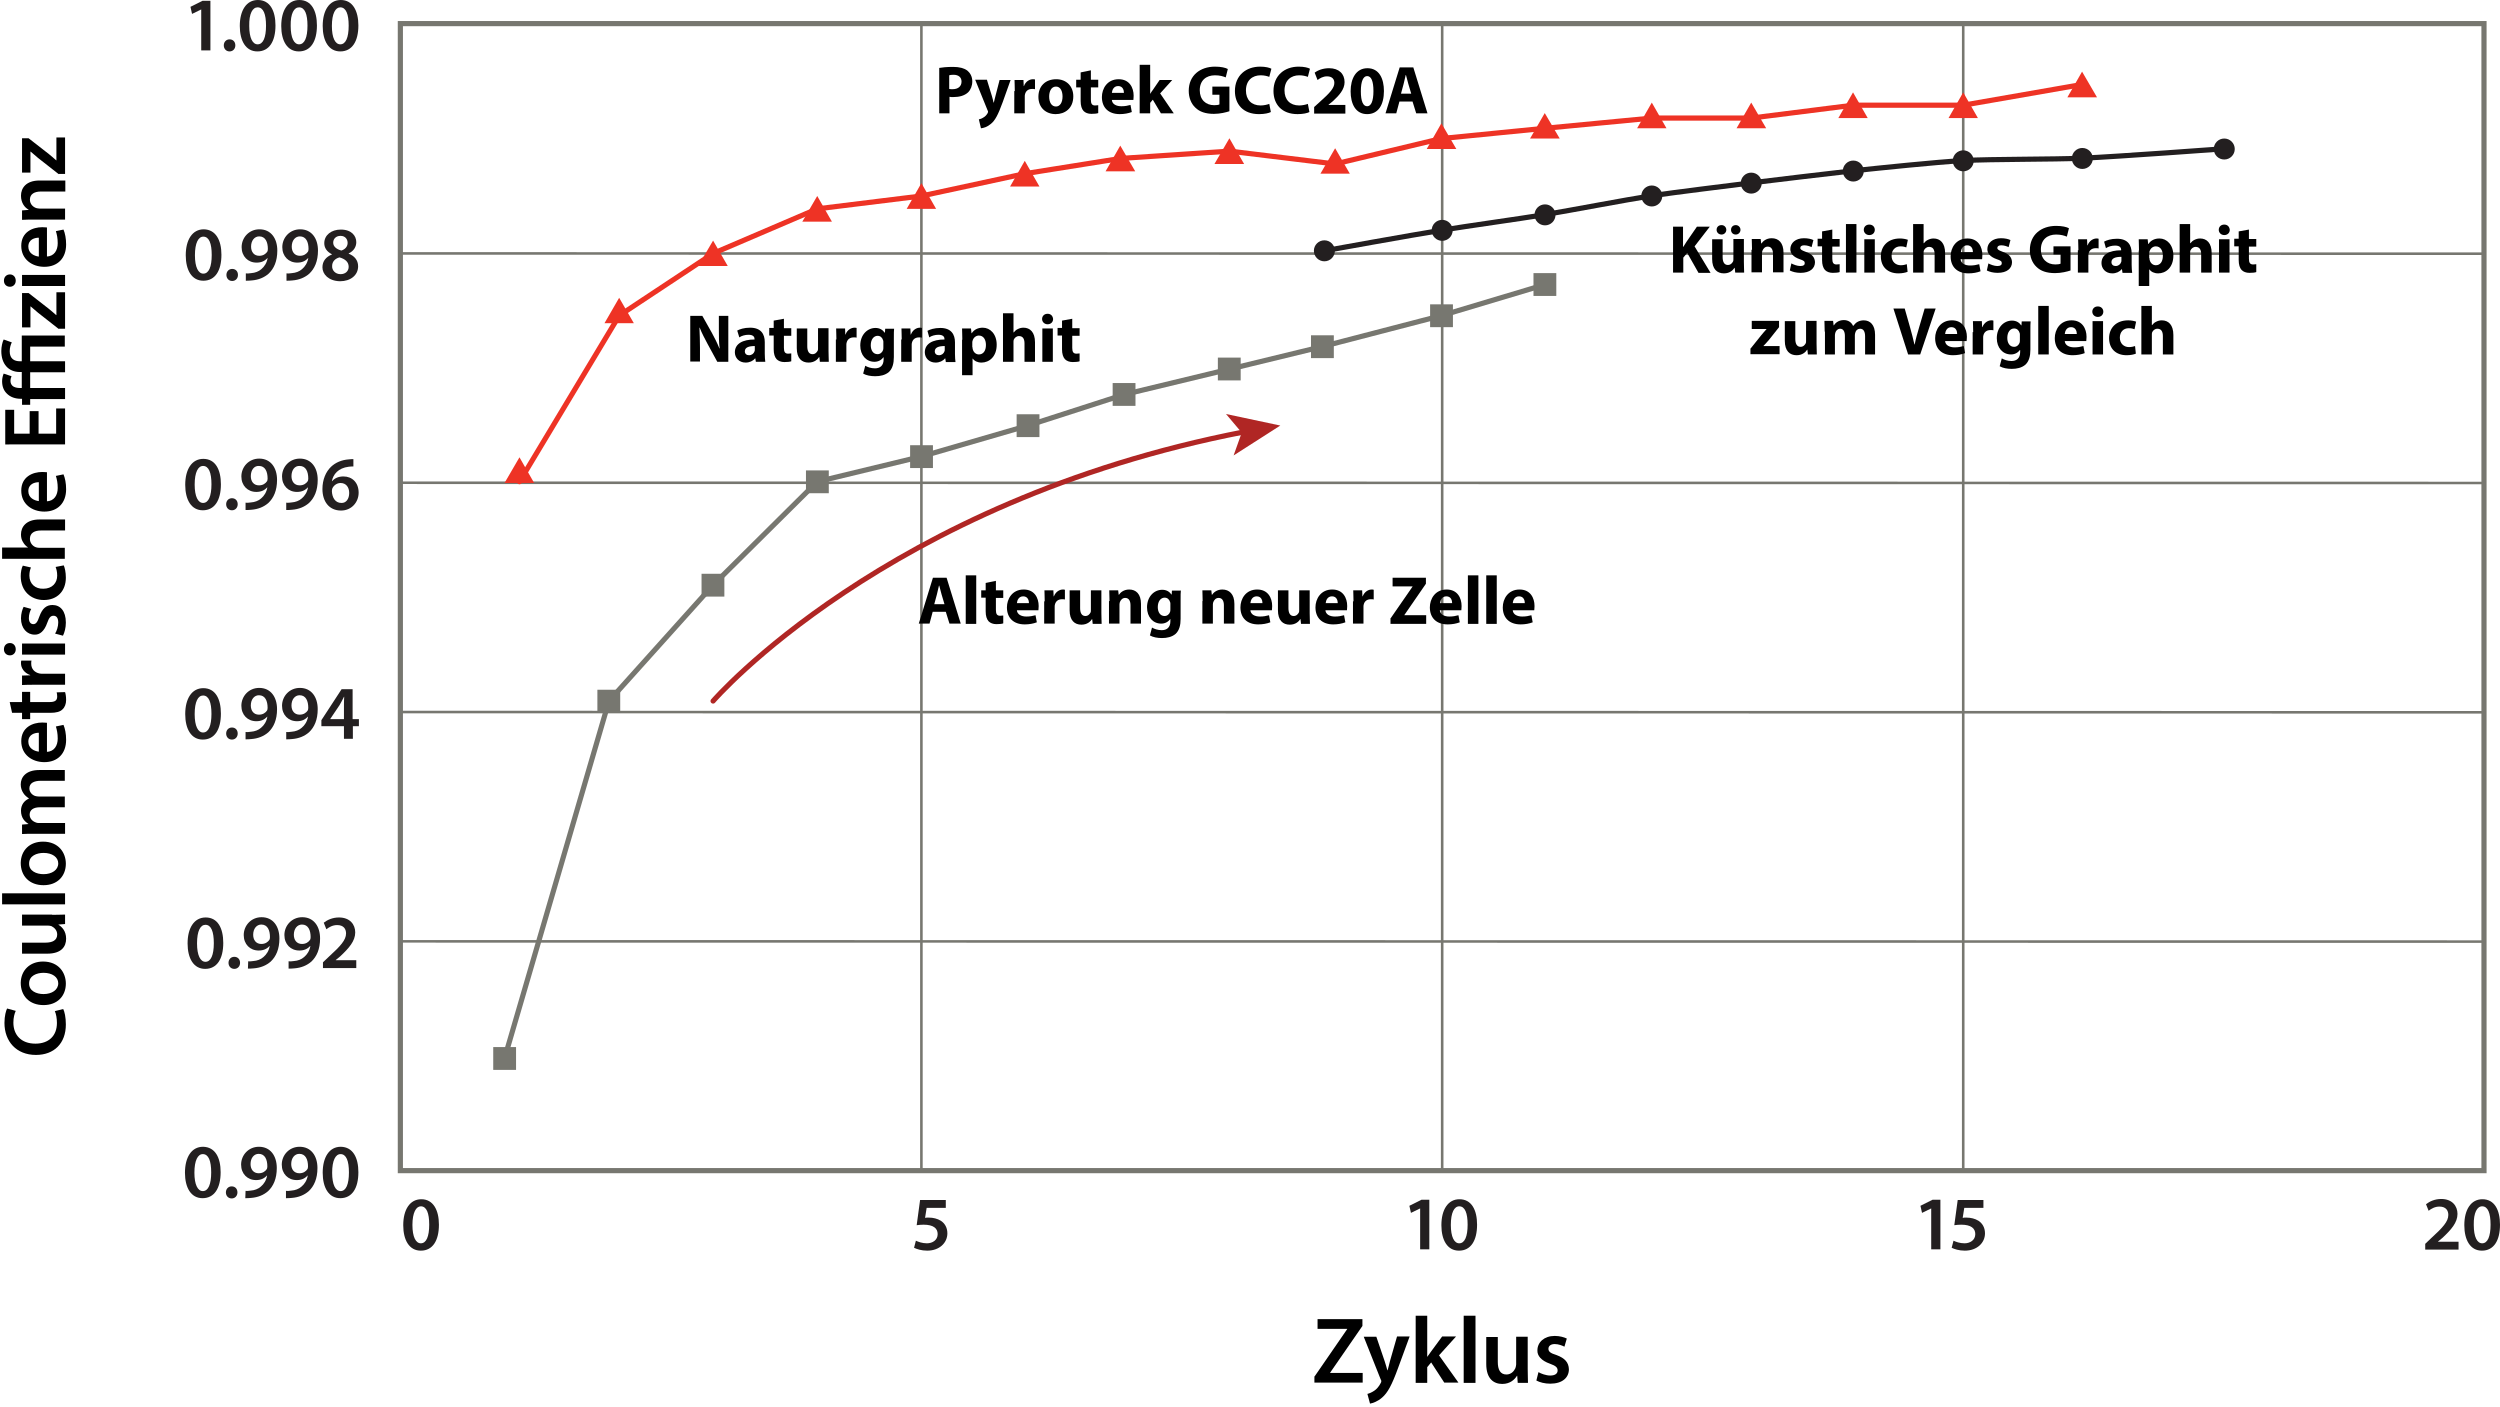 <?xml version="1.0" encoding="utf-8"?>
<svg version="1.1" id="Layer_1" xmlns="http://www.w3.org/2000/svg" xmlns:xlink="http://www.w3.org/1999/xlink" x="0px" y="0px" viewBox="0 0 952.9 536.2" style="enable-background:new 0 0 952.9 536.2;" xml:space="preserve" width="100%" preserveAspectRatio="xMidYMid meet">
<style type="text/css">
	.st0{fill:none;stroke:#777770;stroke-width:1.971;stroke-miterlimit:10;}
	.st1{fill:none;stroke:#777770;stroke-width:0.986;stroke-miterlimit:10;}
	.st2{fill:#231F20;}
	.st3{fill:#EE3325;}
	.st4{fill:#777770;}
	.st5{fill:none;stroke:#777770;stroke-width:1.971;stroke-linecap:round;stroke-miterlimit:10;}
	.st6{fill:none;stroke:#EE3325;stroke-width:1.971;stroke-linecap:round;stroke-miterlimit:10;}
	.st7{fill:none;stroke:#231F20;stroke-width:1.971;stroke-linecap:round;stroke-miterlimit:10;}
	.st8{fill:none;stroke:#B02624;stroke-width:1.971;stroke-linecap:round;stroke-miterlimit:10;}
	.st9{fill:#B02624;}
</style>
<g>
	<path d="M24.1,384.6c0.5,1,1,3.1,1,5.9c0,7.2-4.5,11.6-11.4,11.6c-7.5,0-12-5.2-12-12.2c0-2.7,0.6-4.7,1-5.5l3.3,0.9
		c-0.5,1.1-0.9,2.6-0.9,4.5c0,4.6,2.9,8,8.4,8c5,0,8.2-2.9,8.2-7.9c0-1.7-0.3-3.4-0.8-4.5L24.1,384.6z"/>
	<path d="M16.4,366.5c6,0,8.7,4.3,8.7,8.4c0,4.7-3.2,8.2-8.5,8.2c-5.4,0-8.7-3.5-8.7-8.5C8,369.8,11.4,366.5,16.4,366.5z
		 M16.6,378.9c3.2,0,5.6-1.6,5.6-4.1c0-2.4-2.3-4-5.6-4c-2.6,0-5.5,1.1-5.5,4C11,377.7,13.9,378.9,16.6,378.9z"/>
	<path d="M19.9,348.7c2,0,3.6-0.1,4.9-0.1v3.6l-2.5,0.2v0.1c1.2,0.7,2.9,2.3,2.9,5.3c0,3-1.8,5.7-7.2,5.7H8.4v-4.2h8.9
		c2.7,0,4.5-0.9,4.5-3.1c0-1.7-1.2-2.7-2.2-3.2c-0.4-0.1-0.8-0.2-1.3-0.2H8.4v-4.2H19.9z"/>
	<path d="M0.8,344.7v-4.2h24v4.2H0.8z"/>
	<path d="M16.4,320.8c6,0,8.7,4.3,8.7,8.4c0,4.7-3.2,8.2-8.5,8.2c-5.4,0-8.7-3.5-8.7-8.5C8,324,11.4,320.8,16.4,320.8z M16.6,333.2
		c3.2,0,5.6-1.6,5.6-4.1c0-2.4-2.3-4-5.6-4c-2.6,0-5.5,1.1-5.5,4C11,332,13.9,333.2,16.6,333.2z"/>
	<path d="M13.3,317.8c-1.9,0-3.5,0-4.9,0.1v-3.6l2.4-0.2v-0.1C9.5,313.2,8,311.8,8,309c0-2.2,1.2-3.8,3-4.6v-0.1
		c-0.9-0.6-1.6-1.2-2.1-2c-0.6-0.9-1-2-1-3.3c0-2.7,1.9-5.5,7.1-5.5h9.7v4.1h-9.1c-2.7,0-4.4,0.9-4.4,2.9c0,1.4,1,2.5,2.2,2.9
		c0.4,0.1,0.9,0.2,1.4,0.2h9.9v4.1h-9.5c-2.3,0-3.9,0.9-3.9,2.8c0,1.6,1.2,2.6,2.4,3c0.4,0.2,0.9,0.2,1.4,0.2h9.7v4.1H13.3z"/>
	<path d="M17.7,286.6c3-0.1,4.3-2.4,4.3-5.1c0-1.9-0.3-3.3-0.7-4.6l2.9-0.6c0.6,1.4,1,3.4,1,5.7c0,5.3-3.3,8.5-8.3,8.5
		c-4.6,0-8.8-2.8-8.8-8c0-5.3,4.4-7.1,8-7.1c0.8,0,1.4,0.1,1.8,0.1V286.6z M14.8,279.3c-1.5,0-4,0.6-4,3.4c0,2.6,2.3,3.6,4,3.8
		V279.3z"/>
	<path d="M3.7,267.6h4.7v-3.9h3.1v3.9h7.3c2,0,3-0.5,3-2.1c0-0.7-0.1-1.2-0.2-1.6l3.2-0.1c0.2,0.6,0.4,1.7,0.4,3
		c0,1.5-0.5,2.8-1.4,3.6c-0.9,0.9-2.4,1.3-4.6,1.3h-7.7v2.4H8.4v-2.4H4.6L3.7,267.6z"/>
	<path d="M13.7,261c-2.2,0-3.8,0-5.3,0.1v-3.6l3.1-0.1v-0.1c-2.3-0.8-3.5-2.7-3.5-4.5c0-0.4,0-0.6,0.1-1H12
		c-0.1,0.3-0.1,0.7-0.1,1.2c0,2,1.3,3.3,3.1,3.7c0.4,0.1,0.8,0.1,1.3,0.1h8.5v4.2H13.7z"/>
	<path d="M3.8,245.1c1.2,0,2.2,0.9,2.2,2.4c0,1.4-1,2.3-2.2,2.3c-1.3,0-2.3-0.9-2.3-2.3C1.5,246,2.5,245.1,3.8,245.1z M24.8,249.5
		H8.4v-4.2h16.4V249.5z"/>
	<path d="M21,241.5c0.6-0.9,1.2-2.7,1.2-4.2c0-1.8-0.7-2.6-1.8-2.6c-1.1,0-1.7,0.7-2.4,2.7c-1.1,3.2-2.9,4.6-4.8,4.5
		c-2.9,0-5.2-2.4-5.2-6.2c0-1.8,0.5-3.4,1-4.4l2.9,0.8c-0.4,0.7-0.9,2-0.9,3.5c0,1.5,0.7,2.3,1.7,2.3c1,0,1.6-0.8,2.3-2.9
		c1.1-3,2.6-4.4,5-4.4c3,0,5.1,2.3,5.1,6.7c0,2-0.5,3.8-1.1,5L21,241.5z"/>
	<path d="M24.3,215.5c0.4,0.9,0.8,2.6,0.8,4.7c0,5.1-3.3,8.5-8.4,8.5c-4.9,0-8.8-3.4-8.8-9.1c0-1.5,0.3-3.1,0.8-4l3.1,0.7
		c-0.3,0.7-0.6,1.7-0.6,3.1c0,3.2,2.3,5.1,5.3,5c3.4,0,5.3-2.2,5.3-5c0-1.5-0.3-2.5-0.6-3.3L24.3,215.5z"/>
	<path d="M0.8,212.9v-4.2h9.8v-0.1c-0.8-0.5-1.4-1.2-1.9-2.1c-0.5-0.8-0.7-1.8-0.7-2.8c0-2.8,1.9-5.7,7.1-5.7h9.7v4.2h-9.2
		c-2.4,0-4.2,0.9-4.2,3.2c0,1.6,1.1,2.8,2.3,3.2c0.3,0.1,0.8,0.2,1.2,0.2h9.8v4.2H0.8z"/>
	<path d="M17.7,191.1c3-0.1,4.3-2.4,4.3-5.1c0-1.9-0.3-3.3-0.7-4.6l2.9-0.6c0.6,1.4,1,3.4,1,5.7c0,5.3-3.3,8.5-8.3,8.5
		c-4.6,0-8.8-2.8-8.8-8c0-5.3,4.4-7.1,8-7.1c0.8,0,1.4,0.1,1.8,0.1V191.1z M14.8,183.8c-1.5,0-4,0.6-4,3.4c0,2.6,2.3,3.6,4,3.8
		V183.8z"/>
	<path d="M14.7,156.7v8.6h6.7v-9.6h3.4v13.7H2v-13.2h3.4v9.1h5.9v-8.6H14.7z"/>
	<path d="M4.5,130.5c-0.4,0.8-0.8,2-0.8,3.4c0,2.9,1.8,3.8,3.9,3.8h0.7v-9.8h16.4v4.2H11.5v5.6h13.3v4.2H11.5v6h13.3v4.2H11.5v2.2
		H8.4V152H7.9c-2,0-4-0.6-5.4-2.1c-1-1-1.7-2.5-1.7-4.6c0-1.1,0.3-2.2,0.6-2.9l3,1c-0.2,0.4-0.4,1.1-0.4,1.8c0,0.8,0.3,1.4,0.7,1.8
		c0.7,0.7,1.9,0.9,3,0.9h0.6v-6.1H7.6c-4.4,0-7.1-3.1-7.1-8c0-1.6,0.4-3.4,0.9-4.4L4.5,130.5z"/>
	<path d="M22.4,125.4l-7.9-6.2c-1-0.8-1.8-1.6-2.8-2.4h-0.1v8H8.4v-13.1h2.5l7.7,6c1,0.8,1.9,1.6,2.8,2.4h0.1v-8.7h3.3v13.9H22.4z"
		/>
	<path d="M3.8,104.6c1.2,0,2.2,0.9,2.2,2.4c0,1.4-1,2.3-2.2,2.3c-1.3,0-2.3-0.9-2.3-2.3C1.5,105.5,2.5,104.6,3.8,104.6z M24.8,109
		H8.4v-4.2h16.4V109z"/>
	<path d="M17.7,97.8c3-0.1,4.3-2.4,4.3-5.1c0-1.9-0.3-3.3-0.7-4.6l2.9-0.6c0.6,1.4,1,3.4,1,5.7c0,5.3-3.3,8.5-8.3,8.5
		c-4.6,0-8.8-2.8-8.8-8c0-5.3,4.4-7.1,8-7.1c0.8,0,1.4,0.1,1.8,0.1V97.8z M14.8,90.6c-1.5,0-4,0.6-4,3.4c0,2.6,2.3,3.6,4,3.8V90.6z"
		/>
	<path d="M13.3,83.7c-1.9,0-3.5,0-4.9,0.1v-3.6l2.5-0.2v-0.1C9.5,79.2,8,77.4,8,74.6c0-2.9,1.9-5.8,7.1-5.8h9.8v4.2h-9.3
		c-2.4,0-4.2,0.9-4.2,3.1c0,1.7,1.2,2.8,2.4,3.2c0.4,0.1,0.9,0.2,1.3,0.2h9.7v4.2H13.3z"/>
	<path d="M22.4,66.4l-7.9-6.2c-1-0.8-1.8-1.6-2.8-2.4h-0.1v8H8.4V52.7h2.5l7.7,6c1,0.8,1.9,1.6,2.8,2.4h0.1v-8.7h3.3v13.9H22.4z"/>
</g>
<rect x="152.6" y="9" class="st0" width="794.2" height="437.2"/>
<line class="st1" x1="152.6" y1="358.8" x2="946.9" y2="358.9"/>
<line class="st1" x1="152.6" y1="271.4" x2="946.9" y2="271.5"/>
<line class="st1" x1="152.6" y1="184" x2="946.9" y2="184.1"/>
<line class="st1" x1="152.6" y1="96.6" x2="946.9" y2="96.7"/>
<line class="st1" x1="351.2" y1="446.3" x2="351.2" y2="9"/>
<line class="st1" x1="549.7" y1="446.3" x2="549.7" y2="9"/>
<line class="st1" x1="748.3" y1="446.3" x2="748.3" y2="9"/>
<g>
	<path class="st2" d="M84.1,446.8c0,6.1-2.4,9.9-6.9,9.9c-4.4,0-6.7-4-6.7-9.7c0-5.9,2.5-9.9,6.9-9.9
		C82,437.2,84.1,441.2,84.1,446.8z M74.1,447c0,4.6,1.3,7,3.2,7c2.1,0,3.2-2.6,3.2-7.1c0-4.4-1-7-3.2-7
		C75.4,439.9,74.1,442.3,74.1,447z"/>
	<path class="st2" d="M86.1,454.5c0-1.3,0.9-2.3,2.2-2.3c1.3,0,2.2,0.9,2.2,2.3c0,1.3-0.9,2.3-2.2,2.3S86.1,455.8,86.1,454.5z"/>
	<path class="st2" d="M93.6,453.9c0.6,0.1,1.1,0,2-0.1c1.4-0.1,2.8-0.6,3.8-1.5c1.2-1,2.1-2.4,2.4-4.2h-0.1c-1,1.1-2.3,1.7-4.1,1.7
		c-3.3,0-5.7-2.4-5.7-5.9c0-3.6,2.8-6.8,6.8-6.8c4.4,0,6.8,3.5,6.8,8.1c0,4.1-1.3,6.9-3.3,8.8c-1.7,1.5-3.9,2.4-6.5,2.6
		c-0.8,0.1-1.6,0.1-2.2,0.1L93.6,453.9L93.6,453.9z M95.5,443.7c0,2,1.1,3.5,3.1,3.5c1.5,0,2.5-0.7,3.1-1.6c0.1-0.2,0.2-0.5,0.2-1
		c0-2.6-0.9-4.8-3.3-4.8C96.8,439.8,95.5,441.4,95.5,443.7z"/>
	<path class="st2" d="M109.1,453.9c0.6,0.1,1.1,0,2-0.1c1.4-0.1,2.8-0.6,3.8-1.5c1.2-1,2.1-2.4,2.4-4.2h-0.1c-1,1.1-2.3,1.7-4.1,1.7
		c-3.3,0-5.7-2.4-5.7-5.9c0-3.6,2.8-6.8,6.8-6.8c4.4,0,6.8,3.5,6.8,8.1c0,4.1-1.3,6.9-3.3,8.8c-1.7,1.5-3.9,2.4-6.5,2.6
		c-0.8,0.1-1.6,0.1-2.2,0.1v-2.8H109.1z M111,443.7c0,2,1.1,3.5,3.1,3.5c1.5,0,2.5-0.7,3.1-1.6c0.1-0.2,0.2-0.5,0.2-1
		c0-2.6-0.9-4.8-3.3-4.8C112.3,439.8,111,441.4,111,443.7z"/>
	<path class="st2" d="M136.6,446.8c0,6.1-2.4,9.9-6.9,9.9c-4.4,0-6.7-4-6.7-9.7c0-5.9,2.5-9.9,6.9-9.9
		C134.5,437.2,136.6,441.2,136.6,446.8z M126.6,447c0,4.6,1.3,7,3.2,7c2.1,0,3.2-2.6,3.2-7.1c0-4.4-1-7-3.2-7
		C127.9,439.9,126.6,442.3,126.6,447z"/>
</g>
<g>
	<path class="st2" d="M85.1,359.4c0,6.1-2.4,9.9-6.9,9.9c-4.4,0-6.7-4-6.7-9.7c0-5.9,2.5-9.9,6.9-9.9
		C83,349.7,85.1,353.8,85.1,359.4z M75.1,359.6c0,4.6,1.3,7,3.2,7c2.1,0,3.2-2.6,3.2-7.1c0-4.4-1-7-3.2-7
		C76.4,352.5,75.1,354.8,75.1,359.6z"/>
	<path class="st2" d="M87.1,367c0-1.3,0.9-2.3,2.2-2.3c1.3,0,2.2,0.9,2.2,2.3c0,1.3-0.9,2.3-2.2,2.3C88,369.3,87.1,368.3,87.1,367z"
		/>
	<path class="st2" d="M94.6,366.4c0.6,0.1,1.1,0,2-0.1c1.4-0.1,2.8-0.6,3.8-1.5c1.2-1,2.1-2.4,2.4-4.2h-0.1c-1,1.1-2.3,1.7-4.1,1.7
		c-3.3,0-5.7-2.4-5.7-5.9c0-3.6,2.8-6.8,6.8-6.8c4.4,0,6.8,3.5,6.8,8.1c0,4.1-1.3,6.9-3.3,8.8c-1.7,1.5-3.9,2.4-6.5,2.6
		c-0.8,0.1-1.6,0.1-2.2,0.1L94.6,366.4L94.6,366.4z M96.5,356.3c0,2,1.1,3.5,3.1,3.5c1.5,0,2.5-0.7,3.1-1.6c0.1-0.2,0.2-0.5,0.2-1
		c0-2.6-0.9-4.8-3.3-4.8C97.8,352.4,96.5,354,96.5,356.3z"/>
	<path class="st2" d="M110.1,366.4c0.6,0.1,1.1,0,2-0.1c1.4-0.1,2.8-0.6,3.8-1.5c1.2-1,2.1-2.4,2.4-4.2h-0.1c-1,1.1-2.3,1.7-4.1,1.7
		c-3.3,0-5.7-2.4-5.7-5.9c0-3.6,2.8-6.8,6.8-6.8c4.4,0,6.8,3.5,6.8,8.1c0,4.1-1.3,6.9-3.3,8.8c-1.7,1.5-3.9,2.4-6.5,2.6
		c-0.8,0.1-1.6,0.1-2.2,0.1v-2.8H110.1z M112,356.3c0,2,1.1,3.5,3.1,3.5c1.5,0,2.5-0.7,3.1-1.6c0.1-0.2,0.2-0.5,0.2-1
		c0-2.6-0.9-4.8-3.3-4.8C113.3,352.4,112,354,112,356.3z"/>
	<path class="st2" d="M123.1,369v-2.2l2.2-2.1c4.5-4.1,6.6-6.4,6.6-8.9c0-1.7-0.9-3.2-3.4-3.2c-1.7,0-3.1,0.8-4.1,1.6l-1-2.5
		c1.4-1.1,3.4-2,5.8-2c4.2,0,6.2,2.7,6.2,5.7c0,3.3-2.4,6-5.7,9.1l-1.7,1.4v0.1h7.8v3H123.1z"/>
</g>
<g>
	<path class="st2" d="M84.2,272c0,6.1-2.4,9.9-6.9,9.9c-4.4,0-6.7-4-6.7-9.7c0-5.9,2.5-9.9,6.9-9.9C82.1,262.3,84.2,266.4,84.2,272z
		 M74.2,272.2c0,4.6,1.3,7,3.2,7c2.1,0,3.2-2.6,3.2-7.1c0-4.4-1-7-3.2-7C75.5,265.1,74.2,267.4,74.2,272.2z"/>
	<path class="st2" d="M86.2,279.6c0-1.3,0.9-2.3,2.2-2.3c1.3,0,2.2,0.9,2.2,2.3c0,1.3-0.9,2.3-2.2,2.3S86.2,280.9,86.2,279.6z"/>
	<path class="st2" d="M93.7,279c0.6,0.1,1.1,0,2-0.1c1.4-0.1,2.8-0.6,3.8-1.5c1.2-1,2.1-2.4,2.4-4.2h-0.1c-1,1.1-2.3,1.7-4.1,1.7
		c-3.3,0-5.7-2.4-5.7-5.9c0-3.6,2.8-6.8,6.8-6.8c4.4,0,6.8,3.5,6.8,8.1c0,4.1-1.3,6.9-3.3,8.8c-1.7,1.5-3.9,2.4-6.5,2.6
		c-0.8,0.1-1.6,0.1-2.2,0.1V279H93.7z M95.6,268.9c0,2,1.1,3.5,3.1,3.5c1.5,0,2.5-0.7,3.1-1.6c0.1-0.2,0.2-0.5,0.2-1
		c0-2.6-0.9-4.8-3.3-4.8C96.9,265,95.6,266.6,95.6,268.9z"/>
	<path class="st2" d="M109.2,279c0.6,0.1,1.1,0,2-0.1c1.4-0.1,2.8-0.6,3.8-1.5c1.2-1,2.1-2.4,2.4-4.2h-0.1c-1,1.1-2.3,1.7-4.1,1.7
		c-3.3,0-5.7-2.4-5.7-5.9c0-3.6,2.8-6.8,6.8-6.8c4.4,0,6.8,3.5,6.8,8.1c0,4.1-1.3,6.9-3.3,8.8c-1.7,1.5-3.9,2.4-6.5,2.6
		c-0.8,0.1-1.6,0.1-2.2,0.1V279H109.2z M111.1,268.9c0,2,1.1,3.5,3.1,3.5c1.5,0,2.5-0.7,3.1-1.6c0.1-0.2,0.2-0.5,0.2-1
		c0-2.6-0.9-4.8-3.3-4.8C112.4,265,111.1,266.6,111.1,268.9z"/>
	<path class="st2" d="M131.1,281.6v-4.8h-8.6v-2.3l7.7-11.8h4.2v11.4h2.4v2.7h-2.3v4.8H131.1z M131.1,274.1v-5.2
		c0-1.1,0-2.2,0.1-3.3h-0.1c-0.6,1.2-1.1,2.2-1.7,3.2l-3.5,5.2v0.1L131.1,274.1L131.1,274.1z"/>
</g>
<g>
	<path class="st2" d="M84.2,184.6c0,6.1-2.4,9.9-6.9,9.9c-4.4,0-6.7-4-6.7-9.7c0-5.9,2.5-9.9,6.9-9.9
		C82.1,174.9,84.2,179,84.2,184.6z M74.2,184.7c0,4.6,1.3,7,3.2,7c2.1,0,3.2-2.6,3.2-7.1c0-4.4-1-7-3.2-7
		C75.5,177.6,74.2,180,74.2,184.7z"/>
	<path class="st2" d="M86.2,192.2c0-1.3,0.9-2.3,2.2-2.3c1.3,0,2.2,0.9,2.2,2.3c0,1.3-0.9,2.3-2.2,2.3S86.2,193.5,86.2,192.2z"/>
	<path class="st2" d="M93.7,191.6c0.6,0.1,1.1,0,2-0.1c1.4-0.1,2.8-0.6,3.8-1.5c1.2-1,2.1-2.4,2.4-4.2h-0.1c-1,1.1-2.3,1.7-4.1,1.7
		c-3.3,0-5.7-2.4-5.7-5.9c0-3.6,2.8-6.8,6.8-6.8c4.4,0,6.8,3.5,6.8,8.1c0,4.1-1.3,6.9-3.3,8.8c-1.7,1.5-3.9,2.4-6.5,2.6
		c-0.8,0.1-1.6,0.1-2.2,0.1v-2.8H93.7z M95.6,181.5c0,2,1.1,3.5,3.1,3.5c1.5,0,2.5-0.7,3.1-1.6c0.1-0.2,0.2-0.5,0.2-1
		c0-2.6-0.9-4.8-3.3-4.8C96.9,177.5,95.6,179.1,95.6,181.5z"/>
	<path class="st2" d="M109.2,191.6c0.6,0.1,1.1,0,2-0.1c1.4-0.1,2.8-0.6,3.8-1.5c1.2-1,2.1-2.4,2.4-4.2h-0.1c-1,1.1-2.3,1.7-4.1,1.7
		c-3.3,0-5.7-2.4-5.7-5.9c0-3.6,2.8-6.8,6.8-6.8c4.4,0,6.8,3.5,6.8,8.1c0,4.1-1.3,6.9-3.3,8.8c-1.7,1.5-3.9,2.4-6.5,2.6
		c-0.8,0.1-1.6,0.1-2.2,0.1v-2.8H109.2z M111.1,181.5c0,2,1.1,3.5,3.1,3.5c1.5,0,2.5-0.7,3.1-1.6c0.1-0.2,0.2-0.5,0.2-1
		c0-2.6-0.9-4.8-3.3-4.8C112.4,177.5,111.1,179.1,111.1,181.5z"/>
	<path class="st2" d="M134.7,177.8c-0.5,0-1.1,0-1.8,0.1c-4,0.5-5.9,2.9-6.4,5.5h0.1c0.9-1.1,2.4-1.8,4.3-1.8c3.3,0,5.8,2.3,5.8,6.2
		c0,3.6-2.7,6.8-6.7,6.8c-4.6,0-7.1-3.5-7.1-8.2c0-3.6,1.3-6.6,3.3-8.5c1.7-1.6,4-2.6,6.7-2.8c0.8-0.1,1.4-0.1,1.8-0.1L134.7,177.8z
		 M133.1,187.9c0-2.2-1.2-3.8-3.3-3.8c-1.3,0-2.5,0.8-3.1,2c-0.1,0.3-0.2,0.6-0.2,1.1c0.1,2.5,1.3,4.5,3.6,4.5
		C131.9,191.8,133.1,190.2,133.1,187.9z"/>
</g>
<g>
	<path class="st2" d="M84.4,97.1c0,6.1-2.4,9.9-6.9,9.9c-4.4,0-6.7-4-6.7-9.7c0-5.9,2.5-9.9,6.9-9.9C82.2,87.5,84.4,91.5,84.4,97.1z
		 M74.3,97.3c0,4.6,1.3,7,3.2,7c2.1,0,3.2-2.6,3.2-7.1c0-4.4-1-7-3.2-7C75.6,90.2,74.3,92.6,74.3,97.3z"/>
	<path class="st2" d="M86.3,104.8c0-1.3,0.9-2.3,2.2-2.3c1.3,0,2.2,0.9,2.2,2.3c0,1.3-0.9,2.3-2.2,2.3
		C87.2,107.1,86.3,106.1,86.3,104.8z"/>
	<path class="st2" d="M93.8,104.2c0.6,0.1,1.1,0,2-0.1c1.4-0.1,2.8-0.6,3.8-1.5c1.2-1,2.1-2.4,2.4-4.2h-0.1c-1,1.1-2.3,1.7-4.1,1.7
		c-3.3,0-5.7-2.4-5.7-5.9c0-3.6,2.8-6.8,6.8-6.8c4.4,0,6.8,3.5,6.8,8.1c0,4.1-1.3,6.9-3.3,8.8c-1.7,1.5-3.9,2.4-6.5,2.6
		c-0.8,0.1-1.6,0.1-2.2,0.1v-2.8H93.8z M95.7,94c0,2,1.1,3.5,3.1,3.5c1.5,0,2.5-0.7,3.1-1.6c0.1-0.2,0.2-0.5,0.2-1
		c0-2.6-0.9-4.8-3.3-4.8C97,90.1,95.7,91.7,95.7,94z"/>
	<path class="st2" d="M109.3,104.2c0.6,0.1,1.1,0,2-0.1c1.4-0.1,2.8-0.6,3.8-1.5c1.2-1,2.1-2.4,2.4-4.2h-0.1c-1,1.1-2.3,1.7-4.1,1.7
		c-3.3,0-5.7-2.4-5.7-5.9c0-3.6,2.8-6.8,6.8-6.8c4.4,0,6.8,3.5,6.8,8.1c0,4.1-1.3,6.9-3.3,8.8c-1.7,1.5-3.9,2.4-6.5,2.6
		c-0.8,0.1-1.6,0.1-2.2,0.1v-2.8H109.3z M111.2,94c0,2,1.1,3.5,3.1,3.5c1.5,0,2.5-0.7,3.1-1.6c0.1-0.2,0.2-0.5,0.2-1
		c0-2.6-0.9-4.8-3.3-4.8C112.5,90.1,111.2,91.7,111.2,94z"/>
	<path class="st2" d="M122.9,101.9c0-2.4,1.4-4,3.6-4.9v-0.1c-2-1-2.9-2.5-2.9-4.2c0-3.1,2.7-5.2,6.3-5.2c4.1,0,5.9,2.4,5.9,4.8
		c0,1.6-0.8,3.3-2.9,4.3v0.1c2.1,0.8,3.6,2.4,3.6,4.8c0,3.4-2.9,5.7-6.9,5.7C125.2,107.1,122.9,104.5,122.9,101.9z M132.9,101.7
		c0-1.9-1.4-3-3.5-3.6c-1.8,0.5-2.8,1.7-2.8,3.3c-0.1,1.6,1.2,3.1,3.2,3.1C131.7,104.5,132.9,103.3,132.9,101.7z M127,92.5
		c0,1.5,1.3,2.5,3.1,3c1.3-0.4,2.4-1.4,2.4-2.9c0-1.3-0.8-2.7-2.7-2.7C128,89.9,127,91.1,127,92.5z"/>
</g>
<g>
	<path class="st2" d="M76.7,3.6L76.7,3.6l-3.5,1.7l-0.6-2.7l4.6-2.3h3v18.9h-3.5V3.6z"/>
	<path class="st2" d="M85.3,17.3c0-1.3,0.9-2.3,2.2-2.3c1.3,0,2.2,0.9,2.2,2.3c0,1.3-0.9,2.3-2.2,2.3C86.2,19.6,85.3,18.6,85.3,17.3
		z"/>
	<path class="st2" d="M105,9.7c0,6.1-2.4,9.9-6.9,9.9c-4.4,0-6.7-4-6.7-9.7C91.4,4,93.9,0,98.3,0C102.9,0,105,4.1,105,9.7z M95,9.9
		c0,4.6,1.3,7,3.2,7c2.1,0,3.2-2.6,3.2-7.1c0-4.4-1-7-3.2-7C96.3,2.8,94.9,5.1,95,9.9z"/>
	<path class="st2" d="M120.8,9.7c0,6.1-2.4,9.9-6.9,9.9c-4.4,0-6.7-4-6.7-9.7c0-5.9,2.5-9.9,6.9-9.9C118.7,0,120.8,4.1,120.8,9.7z
		 M110.8,9.9c0,4.6,1.3,7,3.2,7c2.1,0,3.2-2.6,3.2-7.1c0-4.4-1-7-3.2-7C112.1,2.8,110.7,5.1,110.8,9.9z"/>
	<path class="st2" d="M136.6,9.7c0,6.1-2.4,9.9-6.9,9.9c-4.4,0-6.7-4-6.7-9.7c0-5.9,2.5-9.9,6.9-9.9C134.4,0,136.6,4.1,136.6,9.7z
		 M126.5,9.9c0,4.6,1.3,7,3.2,7c2.1,0,3.2-2.6,3.2-7.1c0-4.4-1-7-3.2-7C127.9,2.8,126.5,5.1,126.5,9.9z"/>
</g>
<g>
	<g>
		<path class="st2" d="M167.3,466.8c0,6.1-2.4,9.9-6.9,9.9c-4.4,0-6.7-4-6.7-9.7c0-5.9,2.5-9.9,6.9-9.9
			C165.1,457.1,167.3,461.2,167.3,466.8z M157.2,466.9c0,4.6,1.3,7,3.2,7c2.1,0,3.2-2.6,3.2-7.1c0-4.4-1-7-3.2-7
			C158.6,459.8,157.2,462.2,157.2,466.9z"/>
	</g>
</g>
<g>
	<g>
		<path class="st2" d="M924.4,476.3v-2.2l2.2-2.1c4.5-4.1,6.6-6.4,6.6-8.9c0-1.7-0.9-3.2-3.4-3.2c-1.7,0-3.1,0.8-4.1,1.6l-1-2.5
			c1.4-1.1,3.4-2,5.8-2c4.2,0,6.2,2.7,6.2,5.7c0,3.3-2.4,6-5.7,9.1l-1.7,1.4v0.1h7.8v3L924.4,476.3L924.4,476.3z"/>
		<path class="st2" d="M952.9,466.8c0,6.1-2.4,9.9-6.9,9.9c-4.4,0-6.7-4-6.7-9.7c0-5.9,2.5-9.9,6.9-9.9
			C950.8,457.1,952.9,461.2,952.9,466.8z M942.9,466.9c0,4.6,1.3,7,3.2,7c2.1,0,3.2-2.6,3.2-7.1c0-4.4-1-7-3.2-7
			C944.2,459.8,942.8,462.2,942.9,466.9z"/>
	</g>
</g>
<g>
	<g>
		<path class="st2" d="M736.1,460.6L736.1,460.6l-3.5,1.7l-0.6-2.7l4.6-2.3h3v18.9h-3.5V460.6z"/>
		<path class="st2" d="M756,460.4h-7.3l-0.6,3.8c0.4-0.1,0.8-0.1,1.4-0.1c1.7,0,3.3,0.4,4.6,1.2c1.4,0.9,2.5,2.5,2.5,4.8
			c0,3.6-3,6.6-7.7,6.6c-2.2,0-4-0.6-5-1.1l0.7-2.7c0.8,0.4,2.4,1,4.2,1c2.1,0,4.1-1.2,4.1-3.5c0-2.2-1.6-3.6-5.4-3.6
			c-1,0-1.8,0.1-2.6,0.2l1.3-9.6h9.8V460.4z"/>
	</g>
</g>
<g>
	<g>
		<path class="st2" d="M360.5,460.4h-7.3l-0.6,3.8c0.4-0.1,0.8-0.1,1.4-0.1c1.7,0,3.3,0.4,4.6,1.2c1.4,0.9,2.5,2.5,2.5,4.8
			c0,3.6-3,6.6-7.7,6.6c-2.2,0-4-0.6-5-1.1l0.7-2.7c0.8,0.4,2.4,1,4.2,1c2.1,0,4.1-1.2,4.1-3.5c0-2.2-1.6-3.6-5.4-3.6
			c-1,0-1.8,0.1-2.6,0.2l1.3-9.6h9.8V460.4z"/>
	</g>
</g>
<g>
	<g>
		<path class="st2" d="M541.3,460.6L541.3,460.6l-3.5,1.7l-0.6-2.7l4.6-2.3h3v18.9h-3.5V460.6z"/>
		<path class="st2" d="M563,466.8c0,6.1-2.4,9.9-6.9,9.9c-4.4,0-6.7-4-6.7-9.7c0-5.9,2.5-9.9,6.9-9.9
			C560.9,457.1,563,461.2,563,466.8z M553,466.9c0,4.6,1.3,7,3.2,7c2.1,0,3.2-2.6,3.2-7.1c0-4.4-1-7-3.2-7
			C554.3,459.8,553,462.2,553,466.9z"/>
	</g>
</g>
<polygon class="st3" points="198,174.3 192.3,184.1 203.6,184.1 "/>
<rect x="227.7" y="262.9" class="st4" width="8.7" height="8.7"/>
<rect x="188" y="399.1" class="st4" width="8.7" height="8.7"/>
<ellipse class="st2" cx="504.8" cy="95.6" rx="4" ry="4"/>
<rect x="267.4" y="218.7" class="st4" width="8.7" height="8.7"/>
<rect x="307.2" y="179.3" class="st4" width="8.7" height="8.7"/>
<rect x="346.9" y="169.7" class="st4" width="8.7" height="8.7"/>
<rect x="387.5" y="157.9" class="st4" width="8.7" height="8.7"/>
<rect x="424.1" y="146" class="st4" width="8.7" height="8.7"/>
<rect x="464.2" y="136.3" class="st4" width="8.7" height="8.7"/>
<rect x="499.7" y="127.8" class="st4" width="8.7" height="8.7"/>
<rect x="545.1" y="116" class="st4" width="8.7" height="8.7"/>
<rect x="584.5" y="104.1" class="st4" width="8.7" height="8.7"/>
<polyline class="st5" points="192.3,403.4 232.1,267.2 271.8,223 311.5,183.6 351.2,174 391.8,162.2 428.4,150.4 468.6,140.7 
	504,132.1 549.4,120.3 588.8,108.5 "/>
<polygon class="st3" points="236,113.5 230.4,123.2 241.6,123.2 "/>
<polygon class="st3" points="271.8,91.7 266.1,101.4 277.4,101.4 "/>
<polygon class="st3" points="351.2,69.8 345.6,79.6 356.8,79.6 "/>
<polygon class="st3" points="549.4,47 543.8,56.8 555.1,56.8 "/>
<polygon class="st3" points="588.8,43.1 583.2,52.8 594.5,52.8 "/>
<polygon class="st3" points="629.6,39.1 624,48.9 635.2,48.9 "/>
<polygon class="st3" points="667.5,39.1 661.9,48.9 673.2,48.9 "/>
<polygon class="st3" points="706.3,35.2 700.7,45 711.9,45 "/>
<polygon class="st3" points="748.3,35.2 742.7,45 753.9,45 "/>
<polygon class="st3" points="793.6,27.3 788,37.1 799.3,37.1 "/>
<polygon class="st3" points="468.6,52.7 462.9,62.5 474.2,62.5 "/>
<polygon class="st3" points="311.5,74.7 305.8,84.5 317.1,84.5 "/>
<polygon class="st3" points="508.9,56.5 503.3,66.2 514.5,66.2 "/>
<polygon class="st3" points="427,55.5 421.4,65.3 432.7,65.3 "/>
<polygon class="st3" points="390.6,61.3 385,71.1 396.2,71.1 "/>
<polyline class="st6" points="198,183.6 236,120.3 271.8,96.6 311.5,79.6 351.2,74.7 390.6,66.2 427,60.4 468.6,57.6 508.9,62.5 
	549.4,52.8 588.8,48.9 629.6,45 667.5,45 706.3,40.1 748.3,40.1 793.6,32.2 "/>
<ellipse class="st2" cx="549.7" cy="87.8" rx="4" ry="4"/>
<ellipse class="st2" cx="588.9" cy="81.9" rx="4" ry="4"/>
<ellipse class="st2" cx="629.6" cy="74.7" rx="4" ry="4"/>
<ellipse class="st2" cx="667.5" cy="69.8" rx="4" ry="4"/>
<ellipse class="st2" cx="706.4" cy="65.2" rx="4" ry="4"/>
<ellipse class="st2" cx="748.3" cy="61.3" rx="4" ry="4"/>
<ellipse class="st2" cx="793.7" cy="60.4" rx="4" ry="4"/>
<ellipse class="st2" cx="847.8" cy="56.8" rx="4" ry="4"/>
<path class="st7" d="M504.8,95.6c0,0,33.7-6.1,45-7.9c9.8-1.6,29.3-4.3,39.1-5.9c10.2-1.7,30.5-5.6,40.7-7.2
	c9.5-1.4,28.4-3.7,37.9-4.9c9.7-1.2,29.1-3.5,38.8-4.6c10.5-1.1,31.5-3.3,42-3.9c11.3-0.6,34-0.4,45.3-0.9
	c13.5-0.6,54.1-3.6,54.1-3.6"/>
<g>
	<g>
		<path class="st8" d="M271.8,267.2c0,0,65.7-76.1,202.5-102.6"/>
		<g>
			<polygon class="st9" points="488,162.2 470.2,173.6 473.3,164.9 467.3,157.8 			"/>
		</g>
	</g>
</g>
<g>
	<g>
		<path d="M355.5,233.2l-1.2,4.5h-4.1l5.4-17.5h5.2l5.4,17.5h-4.3l-1.4-4.5H355.5z M360,230.3l-1.1-3.7c-0.3-1-0.6-2.3-0.9-3.4h-0.1
			c-0.3,1-0.5,2.4-0.8,3.4l-1,3.7H360z"/>
		<path d="M368.1,219.3h4v18.5h-4V219.3z"/>
		<path d="M379.6,221.4v3.6h2.8v2.9h-2.8v4.6c0,1.5,0.4,2.2,1.6,2.2c0.5,0,0.9-0.1,1.2-0.1l0,3c-0.5,0.2-1.5,0.3-2.6,0.3
			c-1.3,0-2.3-0.4-3-1.1c-0.7-0.8-1.1-2-1.1-3.8v-5.2H374V225h1.7v-2.8L379.6,221.4z"/>
		<path d="M387.6,232.6c0.1,1.6,1.7,2.4,3.6,2.4c1.4,0,2.4-0.2,3.5-0.5l0.5,2.7c-1.3,0.5-2.9,0.8-4.6,0.8c-4.3,0-6.8-2.5-6.8-6.5
			c0-3.2,2-6.8,6.4-6.8c4.1,0,5.7,3.2,5.7,6.3c0,0.7-0.1,1.3-0.1,1.6H387.6z M392.2,229.9c0-1-0.4-2.6-2.2-2.6
			c-1.7,0-2.3,1.5-2.4,2.6H392.2z"/>
		<path d="M398.2,229.2c0-1.9-0.1-3.1-0.1-4.2h3.4l0.1,2.3h0.1c0.7-1.8,2.2-2.6,3.4-2.6c0.4,0,0.5,0,0.8,0.1v3.7
			c-0.3-0.1-0.6-0.1-1.1-0.1c-1.5,0-2.4,0.8-2.7,2c-0.1,0.3-0.1,0.6-0.1,0.9v6.4h-4V229.2z"/>
		<path d="M419.8,233.7c0,1.7,0.1,3,0.1,4.1h-3.4l-0.2-1.8h-0.1c-0.5,0.8-1.7,2.1-4,2.1c-2.6,0-4.5-1.6-4.5-5.5V225h4v6.8
			c0,1.8,0.6,3,2,3c1.1,0,1.7-0.8,2-1.4c0.1-0.2,0.1-0.5,0.1-0.9V225h4V233.7z"/>
		<path d="M422.9,229.1c0-1.6-0.1-2.9-0.1-4.1h3.4l0.2,1.7h0.1c0.5-0.8,1.8-2,3.9-2c2.6,0,4.5,1.7,4.5,5.5v7.5h-4v-7
			c0-1.6-0.6-2.8-2-2.8c-1.1,0-1.7,0.8-2,1.5c-0.1,0.2-0.2,0.6-0.2,1v7.3h-4V229.1z"/>
		<path d="M450.1,225c-0.1,0.8-0.1,1.9-0.1,3.8v7.1c0,2.4-0.5,4.4-1.9,5.7c-1.4,1.2-3.3,1.6-5.2,1.6c-1.7,0-3.4-0.3-4.6-1l0.8-3
			c0.8,0.5,2.2,1,3.7,1c1.9,0,3.3-1,3.3-3.4V236h-0.1c-0.8,1.1-2,1.7-3.4,1.7c-3.1,0-5.4-2.5-5.4-6.2c0-4.1,2.7-6.7,5.8-6.7
			c1.7,0,2.8,0.8,3.5,1.8h0.1l0.1-1.5H450.1z M446.1,230.2c0-0.3,0-0.5-0.1-0.7c-0.3-1-1-1.7-2.1-1.7c-1.4,0-2.6,1.3-2.6,3.6
			c0,1.9,0.9,3.4,2.6,3.4c1,0,1.8-0.7,2.1-1.6c0.1-0.3,0.1-0.7,0.1-1V230.2z"/>
		<path d="M458.4,229.1c0-1.6-0.1-2.9-0.1-4.1h3.4l0.2,1.7h0.1c0.5-0.8,1.8-2,3.9-2c2.6,0,4.6,1.7,4.6,5.5v7.5h-4v-7
			c0-1.6-0.6-2.8-2-2.8c-1.1,0-1.7,0.8-2,1.5c-0.1,0.2-0.2,0.6-0.2,1v7.3h-4V229.1z"/>
		<path d="M476.6,232.6c0.1,1.6,1.7,2.4,3.6,2.4c1.4,0,2.4-0.2,3.5-0.5l0.5,2.7c-1.3,0.5-2.9,0.8-4.6,0.8c-4.3,0-6.8-2.5-6.8-6.5
			c0-3.2,2-6.8,6.4-6.8c4.1,0,5.7,3.2,5.7,6.3c0,0.7-0.1,1.3-0.1,1.6H476.6z M481.2,229.9c0-1-0.4-2.6-2.2-2.6
			c-1.7,0-2.3,1.5-2.4,2.6H481.2z"/>
		<path d="M499.2,233.7c0,1.7,0.1,3,0.1,4.1h-3.4l-0.2-1.8h-0.1c-0.5,0.8-1.7,2.1-4,2.1c-2.6,0-4.5-1.6-4.5-5.5V225h4v6.8
			c0,1.8,0.6,3,2,3c1.1,0,1.7-0.8,2-1.4c0.1-0.2,0.1-0.5,0.1-0.9V225h4V233.7z"/>
		<path d="M505.2,232.6c0.1,1.6,1.7,2.4,3.6,2.4c1.4,0,2.4-0.2,3.5-0.5l0.5,2.7c-1.3,0.5-2.9,0.8-4.6,0.8c-4.3,0-6.8-2.5-6.8-6.5
			c0-3.2,2-6.8,6.4-6.8c4.1,0,5.7,3.2,5.7,6.3c0,0.7-0.1,1.3-0.1,1.6H505.2z M509.9,229.9c0-1-0.4-2.6-2.2-2.6
			c-1.7,0-2.3,1.5-2.4,2.6H509.9z"/>
		<path d="M515.9,229.2c0-1.9-0.1-3.1-0.1-4.2h3.4l0.1,2.3h0.1c0.7-1.8,2.2-2.6,3.4-2.6c0.4,0,0.5,0,0.8,0.1v3.7
			c-0.3-0.1-0.6-0.1-1.1-0.1c-1.5,0-2.4,0.8-2.7,2c-0.1,0.3-0.1,0.6-0.1,0.9v6.4h-4V229.2z"/>
		<path d="M530.1,235.6l8.3-12v-0.1h-7.6v-3.3h12.7v2.3l-8.2,11.9v0.1h8.3v3.3h-13.6V235.6z"/>
		<path d="M548.8,232.6c0.1,1.6,1.7,2.4,3.6,2.4c1.4,0,2.4-0.2,3.5-0.5l0.5,2.7c-1.3,0.5-2.9,0.8-4.6,0.8c-4.3,0-6.8-2.5-6.8-6.5
			c0-3.2,2-6.8,6.4-6.8c4.1,0,5.7,3.2,5.7,6.3c0,0.7-0.1,1.3-0.1,1.6H548.8z M553.5,229.9c0-1-0.4-2.6-2.2-2.6
			c-1.7,0-2.3,1.5-2.4,2.6H553.5z"/>
		<path d="M559.5,219.3h4v18.5h-4V219.3z"/>
		<path d="M566.5,219.3h4v18.5h-4V219.3z"/>
		<path d="M576.6,232.6c0.1,1.6,1.7,2.4,3.6,2.4c1.4,0,2.4-0.2,3.5-0.5l0.5,2.7c-1.3,0.5-2.9,0.8-4.6,0.8c-4.3,0-6.8-2.5-6.8-6.5
			c0-3.2,2-6.8,6.4-6.8c4.1,0,5.7,3.2,5.7,6.3c0,0.7-0.1,1.3-0.1,1.6H576.6z M581.2,229.9c0-1-0.4-2.6-2.2-2.6
			c-1.7,0-2.3,1.5-2.4,2.6H581.2z"/>
	</g>
</g>
<g>
	<path d="M357.9,25.9c1.2-0.2,2.9-0.4,5.4-0.4c2.4,0,4.2,0.5,5.4,1.4c1.1,0.9,1.9,2.3,1.9,4.1c0,1.7-0.6,3.2-1.6,4.2
		c-1.4,1.3-3.4,1.8-5.7,1.8c-0.5,0-1,0-1.4-0.1v6.3h-3.9V25.9z M361.8,33.9c0.3,0.1,0.8,0.1,1.3,0.1c2.1,0,3.4-1.1,3.4-2.9
		c0-1.6-1.1-2.6-3.1-2.6c-0.8,0-1.4,0.1-1.6,0.2V33.9z"/>
	<path d="M376.2,30.5l1.9,6.2c0.2,0.8,0.5,1.7,0.6,2.4h0.1c0.2-0.7,0.4-1.6,0.6-2.4l1.6-6.2h4.2l-3,8.4c-1.8,5-3,7.1-4.5,8.3
		c-1.4,1.2-2.8,1.6-3.8,1.7l-0.8-3.4c0.5-0.1,1.1-0.3,1.7-0.7c0.6-0.3,1.2-0.9,1.6-1.6c0.1-0.2,0.2-0.4,0.2-0.6c0-0.1,0-0.3-0.2-0.6
		l-4.7-11.6H376.2z"/>
	<path d="M386.8,34.7c0-1.9-0.1-3.1-0.1-4.2h3.4l0.1,2.3h0.1c0.6-1.8,2.2-2.6,3.4-2.6c0.4,0,0.5,0,0.8,0.1V34
		c-0.3-0.1-0.6-0.1-1.1-0.1c-1.5,0-2.4,0.8-2.7,2c-0.1,0.3-0.1,0.6-0.1,0.9v6.4h-4V34.7z"/>
	<path d="M409.1,36.7c0,4.7-3.3,6.8-6.7,6.8c-3.7,0-6.6-2.4-6.6-6.6c0-4.1,2.7-6.7,6.8-6.7C406.5,30.2,409.1,32.9,409.1,36.7z
		 M399.9,36.8c0,2.2,0.9,3.8,2.6,3.8c1.5,0,2.5-1.5,2.5-3.8c0-1.9-0.7-3.8-2.5-3.8C400.6,33,399.9,35,399.9,36.8z"/>
	<path d="M415.8,26.8v3.6h2.8v2.9h-2.8V38c0,1.5,0.4,2.2,1.6,2.2c0.5,0,0.9-0.1,1.2-0.1l0,3c-0.5,0.2-1.5,0.3-2.6,0.3
		c-1.3,0-2.3-0.4-3-1.1c-0.7-0.8-1.1-2-1.1-3.8v-5.2h-1.7v-2.9h1.7v-2.8L415.8,26.8z"/>
	<path d="M423.8,38.1c0.1,1.6,1.7,2.4,3.6,2.4c1.4,0,2.4-0.2,3.5-0.5l0.5,2.7c-1.3,0.5-2.9,0.8-4.6,0.8c-4.3,0-6.8-2.5-6.8-6.5
		c0-3.2,2-6.8,6.4-6.8c4.1,0,5.7,3.2,5.7,6.3c0,0.7-0.1,1.3-0.1,1.6H423.8z M428.4,35.4c0-1-0.4-2.6-2.2-2.6c-1.7,0-2.3,1.5-2.4,2.6
		H428.4z"/>
	<path d="M438.4,35.8L438.4,35.8c0.3-0.5,0.6-1,1-1.5l2.6-3.8h4.8l-4.6,5.1l5.2,7.6h-4.9l-3.1-5.2l-1,1.2v4h-4V24.7h4V35.8z"/>
	<path d="M468.6,42.4c-1.2,0.4-3.5,1-5.9,1c-3.2,0-5.5-0.8-7.1-2.4c-1.6-1.5-2.5-3.8-2.5-6.4c0-5.8,4.3-9.2,10-9.2
		c2.3,0,4,0.4,4.9,0.9l-0.8,3.2c-1-0.4-2.2-0.8-4.1-0.8c-3.3,0-5.8,1.9-5.8,5.7c0,3.6,2.3,5.7,5.5,5.7c0.9,0,1.6-0.1,2-0.3v-3.7
		h-2.7v-3.1h6.5V42.4z"/>
	<path d="M484.4,42.7c-0.7,0.4-2.4,0.8-4.5,0.8c-6.1,0-9.2-3.8-9.2-8.8c0-6,4.3-9.3,9.6-9.3c2.1,0,3.6,0.4,4.3,0.8l-0.8,3.1
		c-0.8-0.3-1.9-0.6-3.3-0.6c-3.1,0-5.6,1.9-5.6,5.8c0,3.5,2.1,5.7,5.6,5.7c1.2,0,2.5-0.3,3.3-0.6L484.4,42.7z"/>
	<path d="M499.1,42.7c-0.7,0.4-2.4,0.8-4.5,0.8c-6.1,0-9.2-3.8-9.2-8.8c0-6,4.3-9.3,9.6-9.3c2.1,0,3.6,0.4,4.3,0.8l-0.8,3.1
		c-0.8-0.3-1.9-0.6-3.3-0.6c-3.1,0-5.6,1.9-5.6,5.8c0,3.5,2.1,5.7,5.6,5.7c1.2,0,2.5-0.3,3.3-0.6L499.1,42.7z"/>
	<path d="M500.9,43.2v-2.4l2.2-2c3.7-3.3,5.5-5.2,5.5-7.2c0-1.4-0.8-2.5-2.8-2.5c-1.5,0-2.7,0.7-3.6,1.4l-1.1-2.8
		c1.3-1,3.3-1.7,5.5-1.7c3.8,0,5.9,2.2,5.9,5.3c0,2.8-2.1,5.1-4.5,7.3l-1.6,1.3V40h6.4v3.3H500.9z"/>
	<path d="M527.5,34.7c0,5.2-2.1,8.8-6.4,8.8c-4.4,0-6.3-3.9-6.3-8.7c0-4.9,2.1-8.8,6.4-8.8C525.7,26,527.5,30,527.5,34.7z
		 M518.7,34.8c0,3.9,0.9,5.7,2.4,5.7s2.4-1.9,2.4-5.8c0-3.7-0.8-5.7-2.4-5.7C519.7,29,518.7,30.8,518.7,34.8z"/>
	<path d="M533.4,38.7l-1.2,4.5h-4.1l5.4-17.5h5.2l5.4,17.5h-4.3l-1.4-4.5H533.4z M537.9,35.7l-1.1-3.7c-0.3-1-0.6-2.3-0.9-3.4h-0.1
		c-0.3,1-0.5,2.4-0.8,3.4l-1,3.7H537.9z"/>
</g>
<g>
	<path d="M637.6,86.4h3.9v7.7h0.1c0.4-0.7,0.8-1.3,1.2-1.9l4-5.8h4.9l-5.8,7.5l6.1,10.1h-4.6l-4.3-7.6l-1.5,1.8v5.7h-3.9V86.4z"/>
	<path d="M664.7,99.8c0,1.7,0.1,3,0.1,4.1h-3.4l-0.2-1.8h-0.1c-0.5,0.8-1.7,2.1-4,2.1c-2.6,0-4.5-1.6-4.5-5.5v-7.5h4V98
		c0,1.8,0.6,3,2,3c1.1,0,1.7-0.8,2-1.4c0.1-0.2,0.1-0.5,0.1-0.9v-7.6h4V99.8z M654.3,87.6c0-1.1,0.8-1.8,1.9-1.8
		c1,0,1.8,0.8,1.8,1.8c0,1-0.8,1.8-1.8,1.8C655.1,89.4,654.3,88.6,654.3,87.6z M659.8,87.6c0-1.1,0.8-1.8,1.8-1.8
		c1,0,1.8,0.8,1.8,1.8c0,1-0.8,1.8-1.8,1.8C660.5,89.4,659.8,88.6,659.8,87.6z"/>
	<path d="M667.8,95.2c0-1.6-0.1-2.9-0.1-4.1h3.4l0.2,1.7h0.1c0.5-0.8,1.8-2,3.9-2c2.6,0,4.5,1.7,4.5,5.5v7.5h-4v-7
		c0-1.6-0.6-2.8-2-2.8c-1.1,0-1.7,0.8-2,1.5c-0.1,0.2-0.2,0.6-0.2,1v7.3h-4V95.2z"/>
	<path d="M682.8,100.4c0.7,0.4,2.2,1,3.4,1c1.2,0,1.7-0.4,1.7-1.1s-0.4-1-1.9-1.5c-2.6-0.9-3.6-2.3-3.6-3.8c0-2.4,2-4.2,5.2-4.2
		c1.5,0,2.8,0.3,3.6,0.7l-0.7,2.7c-0.6-0.3-1.7-0.7-2.8-0.7c-1,0-1.5,0.4-1.5,1c0,0.6,0.5,0.9,2.1,1.5c2.4,0.8,3.4,2.1,3.5,3.9
		c0,2.4-1.9,4.1-5.5,4.1c-1.7,0-3.1-0.4-4.1-0.9L682.8,100.4z"/>
	<path d="M698.4,87.5v3.6h2.8v2.9h-2.8v4.6c0,1.5,0.4,2.2,1.6,2.2c0.5,0,0.9-0.1,1.2-0.1l0,3c-0.5,0.2-1.5,0.3-2.6,0.3
		c-1.3,0-2.3-0.4-3-1.1c-0.7-0.8-1.1-2-1.1-3.8v-5.2h-1.7v-2.9h1.7v-2.8L698.4,87.5z"/>
	<path d="M703.6,85.4h4v18.5h-4V85.4z"/>
	<path d="M714.6,87.6c0,1.1-0.8,2-2.1,2c-1.2,0-2.1-0.9-2.1-2c0-1.1,0.8-2,2.1-2S714.6,86.5,714.6,87.6z M710.6,103.9V91.2h4v12.7
		H710.6z"/>
	<path d="M727.1,103.6c-0.7,0.3-2,0.6-3.5,0.6c-4.1,0-6.7-2.5-6.7-6.5c0-3.7,2.5-6.8,7.3-6.8c1,0,2.2,0.2,3,0.5l-0.6,2.9
		c-0.5-0.2-1.2-0.4-2.2-0.4c-2.1,0-3.4,1.5-3.4,3.6c0,2.3,1.6,3.6,3.5,3.6c0.9,0,1.7-0.2,2.3-0.4L727.1,103.6z"/>
	<path d="M729.2,85.4h4v7.3h0.1c0.4-0.5,0.9-1,1.6-1.3c0.6-0.3,1.3-0.5,2.1-0.5c2.5,0,4.4,1.7,4.4,5.6v7.4h-4v-7
		c0-1.7-0.6-2.8-2.1-2.8c-1,0-1.7,0.7-2,1.4c-0.1,0.3-0.1,0.6-0.1,0.9v7.5h-4V85.4z"/>
	<path d="M747.3,98.8c0.1,1.6,1.7,2.4,3.6,2.4c1.4,0,2.4-0.2,3.5-0.5l0.5,2.7c-1.3,0.5-2.9,0.8-4.6,0.8c-4.3,0-6.8-2.5-6.8-6.5
		c0-3.2,2-6.8,6.4-6.8c4.1,0,5.7,3.2,5.7,6.3c0,0.7-0.1,1.3-0.1,1.6H747.3z M752,96.1c0-1-0.4-2.6-2.2-2.6c-1.7,0-2.3,1.5-2.4,2.6
		H752z"/>
	<path d="M757.9,100.4c0.7,0.4,2.2,1,3.4,1c1.2,0,1.7-0.4,1.7-1.1s-0.4-1-1.9-1.5c-2.6-0.9-3.6-2.3-3.6-3.8c0-2.4,2-4.2,5.2-4.2
		c1.5,0,2.8,0.3,3.6,0.7l-0.7,2.7c-0.6-0.3-1.7-0.7-2.8-0.7c-1,0-1.5,0.4-1.5,1c0,0.6,0.5,0.9,2.1,1.5c2.4,0.8,3.4,2.1,3.5,3.9
		c0,2.4-1.9,4.1-5.5,4.1c-1.7,0-3.1-0.4-4.1-0.9L757.9,100.4z"/>
	<path d="M789.2,103.1c-1.2,0.4-3.5,1-5.9,1c-3.2,0-5.5-0.8-7.1-2.4c-1.6-1.5-2.5-3.8-2.5-6.4c0-5.8,4.3-9.2,10-9.2
		c2.3,0,4,0.4,4.9,0.9l-0.8,3.2c-1-0.4-2.2-0.8-4.1-0.8c-3.3,0-5.8,1.9-5.8,5.7c0,3.6,2.3,5.7,5.5,5.7c0.9,0,1.6-0.1,2-0.3V97h-2.7
		v-3.1h6.5V103.1z"/>
	<path d="M792.2,95.4c0-1.9-0.1-3.1-0.1-4.2h3.4l0.1,2.3h0.1c0.7-1.8,2.2-2.6,3.4-2.6c0.4,0,0.5,0,0.8,0.1v3.7
		c-0.3-0.1-0.6-0.1-1.1-0.1c-1.5,0-2.4,0.8-2.7,2c-0.1,0.3-0.1,0.6-0.1,0.9v6.4h-4V95.4z"/>
	<path d="M809,103.9l-0.2-1.3h-0.1c-0.8,1-2.1,1.6-3.6,1.6c-2.6,0-4.1-1.9-4.1-3.9c0-3.3,3-4.9,7.5-4.9v-0.2c0-0.7-0.4-1.6-2.3-1.6
		c-1.3,0-2.7,0.4-3.5,1l-0.7-2.5c0.9-0.5,2.6-1.1,4.9-1.1c4.2,0,5.6,2.5,5.6,5.5v4.4c0,1.2,0.1,2.4,0.2,3.1H809z M808.5,97.9
		c-2.1,0-3.7,0.5-3.7,2c0,1,0.7,1.5,1.6,1.5c1,0,1.8-0.6,2.1-1.5c0.1-0.2,0.1-0.4,0.1-0.7V97.9z"/>
	<path d="M815.3,95.5c0-1.7-0.1-3.1-0.1-4.3h3.4l0.2,1.8h0.1c0.9-1.4,2.4-2.1,4.2-2.1c2.8,0,5.3,2.4,5.3,6.5c0,4.6-2.9,6.8-5.8,6.8
		c-1.5,0-2.7-0.6-3.3-1.5h-0.1v6.3h-4V95.5z M819.3,98.4c0,0.3,0,0.6,0.1,0.8c0.3,1.1,1.2,1.9,2.3,1.9c1.7,0,2.7-1.4,2.7-3.6
		c0-2-0.9-3.6-2.7-3.6c-1.1,0-2.1,0.8-2.4,2c-0.1,0.2-0.1,0.5-0.1,0.7V98.4z"/>
	<path d="M830.8,85.4h4v7.3h0.1c0.4-0.5,0.9-1,1.6-1.3c0.6-0.3,1.3-0.5,2.1-0.5c2.5,0,4.4,1.7,4.4,5.6v7.4h-4v-7
		c0-1.7-0.6-2.8-2.1-2.8c-1,0-1.7,0.7-2,1.4c-0.1,0.3-0.1,0.6-0.1,0.9v7.5h-4V85.4z"/>
	<path d="M849.9,87.6c0,1.1-0.8,2-2.1,2c-1.2,0-2.1-0.9-2.1-2c0-1.1,0.8-2,2.1-2S849.8,86.5,849.9,87.6z M845.8,103.9V91.2h4v12.7
		H845.8z"/>
	<path d="M857.2,87.5v3.6h2.8v2.9h-2.8v4.6c0,1.5,0.4,2.2,1.6,2.2c0.5,0,0.9-0.1,1.2-0.1l0,3c-0.5,0.2-1.5,0.3-2.6,0.3
		c-1.3,0-2.3-0.4-3-1.1c-0.7-0.8-1.1-2-1.1-3.8v-5.2h-1.7v-2.9h1.7v-2.8L857.2,87.5z"/>
	<path d="M667.3,132.8l4-5c0.7-0.9,1.3-1.5,2-2.3v-0.1h-5.6v-3.1h10.4v2.4l-3.8,4.8c-0.7,0.8-1.4,1.6-2.1,2.3v0.1h6.1v3.1h-11.1
		V132.8z"/>
	<path d="M692.4,131c0,1.7,0.1,3,0.1,4.1h-3.4l-0.2-1.8h-0.1c-0.5,0.8-1.7,2.1-4,2.1c-2.6,0-4.5-1.6-4.5-5.5v-7.5h4v6.8
		c0,1.8,0.6,3,2,3c1.1,0,1.7-0.8,2-1.4c0.1-0.2,0.1-0.5,0.1-0.9v-7.6h4V131z"/>
	<path d="M695.5,126.4c0-1.6-0.1-2.9-0.1-4.1h3.3l0.2,1.7h0.1c0.5-0.8,1.7-2,3.8-2c1.6,0,2.9,0.8,3.5,2.2h0.1c0.5-0.6,1-1.2,1.6-1.5
		c0.7-0.4,1.5-0.6,2.4-0.6c2.4,0,4.3,1.7,4.3,5.5v7.5h-3.8v-6.9c0-1.8-0.6-2.9-1.9-2.9c-0.9,0-1.6,0.6-1.8,1.4
		c-0.1,0.3-0.2,0.7-0.2,1v7.4h-3.8V128c0-1.6-0.6-2.7-1.8-2.7c-1,0-1.6,0.8-1.8,1.4c-0.1,0.3-0.2,0.7-0.2,1v7.4h-3.8V126.4z"/>
	<path d="M727.3,135.1l-5.6-17.5h4.3l2.1,7.4c0.6,2.1,1.1,4.1,1.6,6.3h0.1c0.4-2.1,1-4.2,1.6-6.2l2.2-7.5h4.2l-5.9,17.5H727.3z"/>
	<path d="M741.4,130c0.1,1.6,1.7,2.4,3.6,2.4c1.4,0,2.4-0.2,3.5-0.5l0.5,2.7c-1.3,0.5-2.9,0.8-4.6,0.8c-4.3,0-6.8-2.5-6.8-6.5
		c0-3.2,2-6.8,6.4-6.8c4.1,0,5.7,3.2,5.7,6.3c0,0.7-0.1,1.3-0.1,1.6H741.4z M746,127.3c0-1-0.4-2.6-2.2-2.6c-1.7,0-2.3,1.5-2.4,2.6
		H746z"/>
	<path d="M752.1,126.6c0-1.9-0.1-3.1-0.1-4.2h3.4l0.1,2.3h0.1c0.7-1.8,2.2-2.6,3.4-2.6c0.4,0,0.5,0,0.8,0.1v3.7
		c-0.3-0.1-0.6-0.1-1.1-0.1c-1.5,0-2.4,0.8-2.7,2c-0.1,0.3-0.1,0.6-0.1,0.9v6.4h-4V126.6z"/>
	<path d="M774,122.4c-0.1,0.8-0.1,1.9-0.1,3.8v7.1c0,2.4-0.5,4.4-1.9,5.7c-1.4,1.2-3.3,1.6-5.2,1.6c-1.7,0-3.4-0.3-4.6-1l0.8-3
		c0.8,0.5,2.2,1,3.7,1c1.9,0,3.3-1,3.3-3.4v-0.8h-0.1c-0.8,1.1-2,1.7-3.4,1.7c-3.1,0-5.4-2.5-5.4-6.2c0-4.1,2.7-6.7,5.8-6.7
		c1.7,0,2.8,0.8,3.5,1.8h0.1l0.1-1.5H774z M769.9,127.6c0-0.3,0-0.5-0.1-0.7c-0.3-1-1-1.7-2.1-1.7c-1.4,0-2.6,1.3-2.6,3.6
		c0,1.9,0.9,3.4,2.6,3.4c1,0,1.8-0.7,2.1-1.6c0.1-0.3,0.1-0.7,0.1-1V127.6z"/>
	<path d="M776.9,116.6h4v18.5h-4V116.6z"/>
	<path d="M787,130c0.1,1.6,1.7,2.4,3.6,2.4c1.4,0,2.4-0.2,3.5-0.5l0.5,2.7c-1.3,0.5-2.9,0.8-4.6,0.8c-4.3,0-6.8-2.5-6.8-6.5
		c0-3.2,2-6.8,6.4-6.8c4.1,0,5.7,3.2,5.7,6.3c0,0.7-0.1,1.3-0.1,1.6H787z M791.6,127.3c0-1-0.4-2.6-2.2-2.6c-1.7,0-2.3,1.5-2.4,2.6
		H791.6z"/>
	<path d="M801.7,118.8c0,1.1-0.8,2-2.1,2c-1.2,0-2.1-0.9-2.1-2c0-1.1,0.8-2,2.1-2C800.9,116.8,801.7,117.7,801.7,118.8z
		 M797.6,135.1v-12.7h4v12.7H797.6z"/>
	<path d="M814.1,134.8c-0.7,0.3-2,0.6-3.5,0.6c-4.1,0-6.7-2.5-6.7-6.5c0-3.7,2.5-6.8,7.3-6.8c1,0,2.2,0.2,3,0.5l-0.6,2.9
		c-0.5-0.2-1.2-0.4-2.2-0.4c-2.1,0-3.4,1.5-3.4,3.6c0,2.3,1.6,3.6,3.5,3.6c0.9,0,1.7-0.2,2.3-0.4L814.1,134.8z"/>
	<path d="M816.2,116.6h4v7.3h0.1c0.4-0.5,0.9-1,1.6-1.3c0.6-0.3,1.3-0.5,2.1-0.5c2.5,0,4.4,1.7,4.4,5.6v7.4h-4v-7
		c0-1.7-0.6-2.8-2.1-2.8c-1,0-1.7,0.7-2,1.4c-0.1,0.3-0.1,0.6-0.1,0.9v7.5h-4V116.6z"/>
</g>
<g>
	<path d="M263.1,137.9v-17.5h4.6l3.6,6.4c1,1.8,2.1,4,2.9,6h0.1c-0.3-2.3-0.3-4.7-0.3-7.3v-5.1h3.6v17.5h-4.2l-3.7-6.8
		c-1-1.9-2.2-4.1-3-6.2l-0.1,0c0.1,2.3,0.2,4.8,0.2,7.6v5.3H263.1z"/>
	<path d="M288.1,137.9l-0.2-1.3h-0.1c-0.8,1-2.1,1.6-3.6,1.6c-2.6,0-4.1-1.9-4.1-3.9c0-3.3,3-4.9,7.5-4.9v-0.2
		c0-0.7-0.4-1.6-2.3-1.6c-1.3,0-2.7,0.4-3.5,1L281,126c0.9-0.5,2.6-1.1,4.9-1.1c4.2,0,5.6,2.5,5.6,5.5v4.4c0,1.2,0.1,2.4,0.2,3.1
		H288.1z M287.6,131.9c-2.1,0-3.7,0.5-3.7,2c0,1,0.7,1.5,1.6,1.5c1,0,1.8-0.6,2.1-1.5c0.1-0.2,0.1-0.4,0.1-0.7V131.9z"/>
	<path d="M298.8,121.5v3.6h2.8v2.9h-2.8v4.6c0,1.5,0.4,2.2,1.6,2.2c0.5,0,0.9-0.1,1.2-0.1l0,3c-0.5,0.2-1.5,0.3-2.6,0.3
		c-1.3,0-2.3-0.4-3-1.1c-0.7-0.8-1.1-2-1.1-3.8v-5.2h-1.7v-2.9h1.7v-2.8L298.8,121.5z"/>
	<path d="M315.8,133.8c0,1.7,0.1,3,0.1,4.1h-3.4l-0.2-1.8h-0.1c-0.5,0.8-1.7,2.1-4,2.1c-2.6,0-4.5-1.6-4.5-5.5v-7.5h4v6.8
		c0,1.8,0.6,3,2,3c1.1,0,1.7-0.8,2-1.4c0.1-0.2,0.1-0.5,0.1-0.9v-7.6h4V133.8z"/>
	<path d="M318.8,129.4c0-1.9-0.1-3.1-0.1-4.2h3.4l0.1,2.3h0.1c0.6-1.8,2.2-2.6,3.4-2.6c0.4,0,0.5,0,0.8,0.1v3.7
		c-0.3-0.1-0.6-0.1-1.1-0.1c-1.5,0-2.4,0.8-2.7,2c-0.1,0.3-0.1,0.6-0.1,0.9v6.4h-4V129.4z"/>
	<path d="M340.8,125.2c-0.1,0.8-0.1,1.9-0.1,3.8v7.1c0,2.4-0.5,4.4-1.9,5.7c-1.4,1.2-3.3,1.6-5.2,1.6c-1.7,0-3.4-0.3-4.6-1l0.8-3
		c0.8,0.5,2.2,1,3.7,1c1.9,0,3.3-1,3.3-3.4v-0.8h-0.1c-0.8,1.1-2,1.7-3.4,1.7c-3.1,0-5.4-2.5-5.4-6.2c0-4.1,2.7-6.7,5.8-6.7
		c1.7,0,2.8,0.8,3.5,1.8h0.1l0.1-1.5H340.8z M336.7,130.4c0-0.3,0-0.5-0.1-0.7c-0.3-1-1-1.7-2.1-1.7c-1.4,0-2.6,1.3-2.6,3.6
		c0,1.9,0.9,3.4,2.6,3.4c1,0,1.8-0.7,2.1-1.6c0.1-0.3,0.1-0.7,0.1-1V130.4z"/>
	<path d="M343.7,129.4c0-1.9-0.1-3.1-0.1-4.2h3.4l0.1,2.3h0.1c0.7-1.8,2.2-2.6,3.4-2.6c0.4,0,0.5,0,0.8,0.1v3.7
		c-0.3-0.1-0.6-0.1-1.1-0.1c-1.5,0-2.4,0.8-2.7,2c-0.1,0.3-0.1,0.6-0.1,0.9v6.4h-4V129.4z"/>
	<path d="M360.5,137.9l-0.2-1.3h-0.1c-0.8,1-2.1,1.6-3.6,1.6c-2.6,0-4.1-1.9-4.1-3.9c0-3.3,3-4.9,7.5-4.9v-0.2
		c0-0.7-0.4-1.6-2.3-1.6c-1.3,0-2.7,0.4-3.5,1l-0.7-2.5c0.9-0.5,2.6-1.1,4.9-1.1c4.2,0,5.6,2.5,5.6,5.5v4.4c0,1.2,0.1,2.4,0.2,3.1
		H360.5z M360,131.9c-2.1,0-3.7,0.5-3.7,2c0,1,0.7,1.5,1.6,1.5c1,0,1.8-0.6,2.1-1.5c0.1-0.2,0.1-0.4,0.1-0.7V131.9z"/>
	<path d="M366.8,129.5c0-1.7-0.1-3.1-0.1-4.3h3.4l0.2,1.8h0.1c0.9-1.4,2.4-2.1,4.2-2.1c2.8,0,5.3,2.4,5.3,6.5c0,4.6-2.9,6.8-5.8,6.8
		c-1.5,0-2.7-0.6-3.3-1.5h-0.1v6.3h-4V129.5z M370.7,132.4c0,0.3,0,0.6,0.1,0.8c0.3,1.1,1.2,1.9,2.3,1.9c1.7,0,2.7-1.4,2.7-3.6
		c0-2-0.9-3.6-2.7-3.6c-1.1,0-2.1,0.8-2.4,2c-0.1,0.2-0.1,0.5-0.1,0.7V132.4z"/>
	<path d="M382.3,119.4h4v7.3h0.1c0.4-0.5,0.9-1,1.6-1.3c0.6-0.3,1.3-0.5,2.1-0.5c2.5,0,4.4,1.7,4.4,5.6v7.4h-4v-7
		c0-1.7-0.6-2.8-2.1-2.8c-1,0-1.7,0.7-2,1.4c-0.1,0.3-0.1,0.6-0.1,0.9v7.5h-4V119.4z"/>
	<path d="M401.4,121.6c0,1.1-0.8,2-2.1,2c-1.2,0-2.1-0.9-2.1-2c0-1.1,0.8-2,2.1-2S401.3,120.5,401.4,121.6z M397.3,137.9v-12.7h4
		v12.7H397.3z"/>
	<path d="M408.7,121.5v3.6h2.8v2.9h-2.8v4.6c0,1.5,0.4,2.2,1.6,2.2c0.5,0,0.9-0.1,1.2-0.1l0,3c-0.5,0.2-1.5,0.3-2.6,0.3
		c-1.3,0-2.3-0.4-3-1.1c-0.7-0.8-1.1-2-1.1-3.8v-5.2h-1.7v-2.9h1.7v-2.8L408.7,121.5z"/>
</g>
<g>
	<path d="M501.1,524.6l12.4-18v-0.1h-11.3v-3.7h17.1v2.6L507,523.2v0.1h12.4v3.7h-18.4V524.6z"/>
	<path d="M524.6,509.5l3.2,9.4c0.4,1.1,0.7,2.4,1,3.4h0.1c0.3-1,0.6-2.3,0.9-3.5l2.7-9.4h4.8l-4.4,12c-2.4,6.6-4,9.5-6.1,11.3
		c-1.7,1.5-3.5,2.1-4.6,2.3l-1-3.7c0.8-0.2,1.7-0.6,2.6-1.2c0.8-0.5,1.8-1.6,2.4-2.8c0.2-0.3,0.3-0.6,0.3-0.8c0-0.2,0-0.4-0.3-0.9
		l-6.4-16.1H524.6z"/>
	<path d="M544,517.2L544,517.2c0.5-0.7,1-1.4,1.5-2.1l4.2-5.7h5.3l-6.5,7.2l7.4,10.4h-5.4l-5-7.7l-1.5,1.8v6h-4.4v-25.6h4.4V517.2z"
		/>
	<path d="M557.9,501.5h4.5v25.6h-4.5V501.5z"/>
	<path d="M582.3,521.8c0,2.1,0.1,3.8,0.1,5.3h-3.9l-0.2-2.7h-0.1c-0.8,1.3-2.5,3.1-5.6,3.1c-3.2,0-6.1-1.9-6.1-7.6v-10.3h4.4v9.5
		c0,2.9,0.9,4.8,3.3,4.8c1.8,0,2.9-1.3,3.4-2.4c0.1-0.4,0.3-0.9,0.3-1.4v-10.6h4.4V521.8z"/>
	<path d="M586.4,523c1,0.6,2.9,1.3,4.5,1.3c1.9,0,2.8-0.8,2.8-1.9c0-1.2-0.7-1.8-2.9-2.6c-3.4-1.2-4.9-3.1-4.8-5.1
		c0-3.1,2.6-5.5,6.6-5.5c1.9,0,3.6,0.5,4.6,1l-0.9,3.1c-0.8-0.4-2.2-1-3.7-1c-1.6,0-2.4,0.8-2.4,1.8c0,1.1,0.8,1.7,3.1,2.4
		c3.2,1.2,4.6,2.8,4.7,5.4c0,3.2-2.5,5.5-7.1,5.5c-2.1,0-4-0.5-5.3-1.2L586.4,523z"/>
</g>
</svg>
